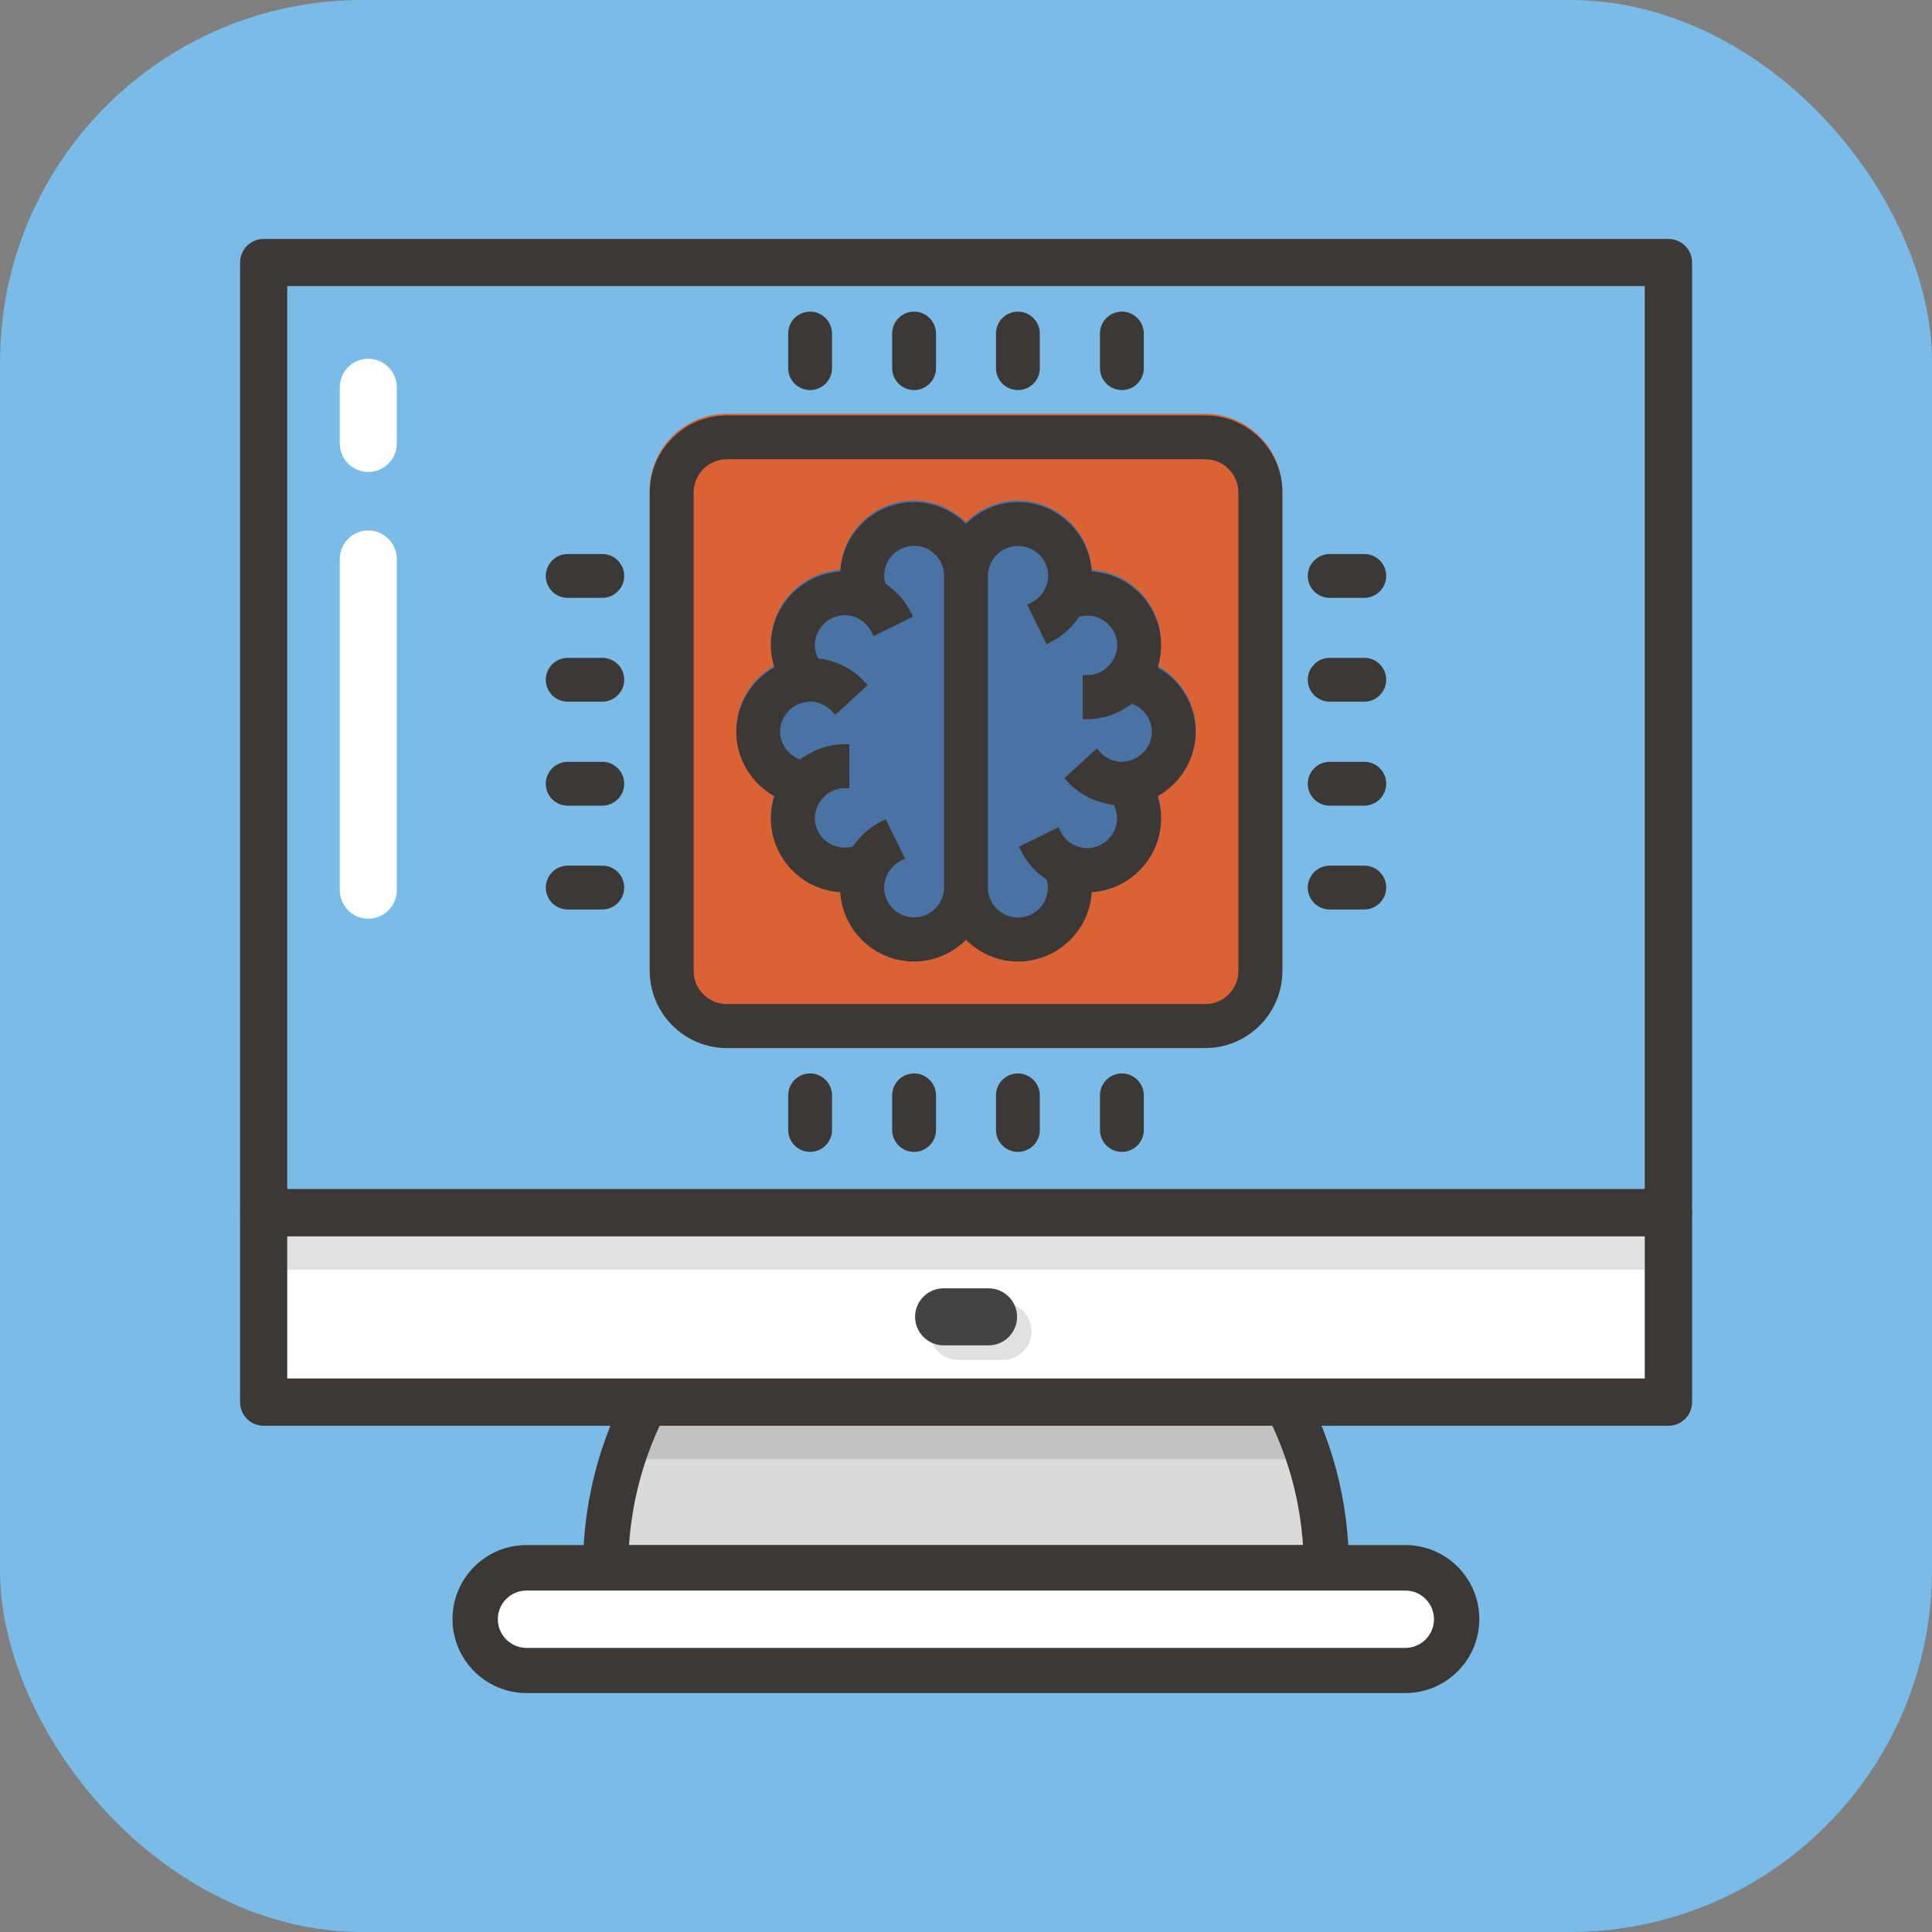 <?xml version="1.0" encoding="UTF-8"?>
<svg xmlns="http://www.w3.org/2000/svg" id="Calque_2" data-name="Calque 2" viewBox="0 0 117.24 117.24">
  <rect x="0" y="0" width="117.24" height="117.24" fill="#808080" stroke="none"/>
  <defs>
    <style>
      .cls-1 {
        fill: #3b3835;
      }

      .cls-1, .cls-2, .cls-3, .cls-4, .cls-5, .cls-6, .cls-7 {
        stroke-width: 0px;
      }

      .cls-8 {
        opacity: .15;
      }

      .cls-2 {
        fill: #da6234;
      }

      .cls-3 {
        fill: #454341;
      }

      .cls-4 {
        fill: #fff;
      }

      .cls-5 {
        fill: #dbdadb;
      }

      .cls-6 {
        fill: #7bbbe7;
      }

      .cls-7 {
        fill: #4a72a3;
      }
    </style>
  </defs>
  <g id="Calque_1-2" data-name="Calque 1">
    <g>
      <g>
        <rect class="cls-6" width="117.24" height="117.24" rx="21.98" ry="21.98"></rect>
        <path class="cls-5" d="M58.62,73.27c-12.08,0-21.87,9.79-21.87,21.87h43.74c0-12.08-9.79-21.87-21.87-21.87Z"></path>
        <path class="cls-1" d="M80.49,96.52h-43.74c-.76,0-1.37-.62-1.37-1.37,0-12.82,10.43-23.24,23.24-23.24s23.24,10.43,23.24,23.24c0,.76-.62,1.37-1.37,1.37ZM38.17,93.77h40.9c-.71-10.66-9.61-19.12-20.45-19.12s-19.74,8.46-20.45,19.12Z"></path>
        <rect class="cls-4" x="16" y="73.58" width="85.25" height="11.5"></rect>
        <path class="cls-1" d="M101.24,86.52H16c-.79,0-1.43-.64-1.43-1.43v-11.5c0-.79.64-1.43,1.43-1.43h85.25c.79,0,1.43.64,1.43,1.43v11.5c0,.79-.64,1.43-1.43,1.43ZM17.43,83.65h82.38v-8.64H17.43v8.64Z"></path>
        <rect class="cls-6" x="16" y="15.93" width="85.25" height="57.66"></rect>
        <path class="cls-1" d="M101.24,75.02H16c-.79,0-1.43-.64-1.43-1.43V15.93c0-.79.64-1.43,1.43-1.43h85.25c.79,0,1.43.64,1.43,1.43v57.65c0,.79-.64,1.43-1.43,1.43ZM17.43,72.15h82.38V17.36H17.43v54.79Z"></path>
        <g class="cls-8">
          <rect class="cls-1" x="16" y="73.58" width="85.25" height="3.47"></rect>
        </g>
        <g class="cls-8">
          <path class="cls-1" d="M37.77,88.55h41.71c-.38-1.21-.87-2.36-1.45-3.47h-38.81c-.57,1.11-1.07,2.26-1.45,3.47Z"></path>
        </g>
        <g class="cls-8">
          <path class="cls-1" d="M60.87,79.06h-2.73c-.96,0-1.73.78-1.73,1.73s.78,1.73,1.73,1.73h2.73c.96,0,1.73-.78,1.73-1.73s-.78-1.73-1.73-1.73Z"></path>
        </g>
        <path class="cls-3" d="M59.99,78.18h-2.73c-.96,0-1.73.78-1.73,1.73s.78,1.73,1.73,1.73h2.73c.96,0,1.73-.78,1.73-1.73s-.78-1.73-1.73-1.73Z"></path>
        <rect class="cls-4" x="28.84" y="95.14" width="59.56" height="6.23" rx="1.7" ry="1.7"></rect>
        <path class="cls-1" d="M85.29,102.74H31.95c-2.47,0-4.49-2.01-4.49-4.49s2.01-4.49,4.49-4.49h53.33c2.48,0,4.49,2.01,4.49,4.49s-2.01,4.49-4.49,4.49ZM31.95,96.52c-.96,0-1.74.78-1.74,1.74s.78,1.74,1.74,1.74h53.33c.96,0,1.74-.78,1.74-1.74s-.78-1.74-1.74-1.74H31.95Z"></path>
        <g>
          <path class="cls-4" d="M22.35,55.75c-.96,0-1.73-.78-1.73-1.73v-20.1c0-.96.78-1.73,1.73-1.73s1.73.78,1.73,1.73v20.1c0,.96-.78,1.73-1.73,1.73Z"></path>
          <path class="cls-4" d="M22.35,28.64c-.96,0-1.73-.78-1.73-1.73v-3.41c0-.96.78-1.73,1.73-1.73s1.73.78,1.73,1.73v3.41c0,.96-.78,1.73-1.73,1.73Z"></path>
        </g>
      </g>
      <g>
        <path class="cls-2" d="M44.11,25.11h29.02c2.58,0,4.68,2.1,4.68,4.68v29.03c0,2.58-2.1,4.68-4.68,4.68h-29.03c-2.58,0-4.68-2.1-4.68-4.68v-29.03c0-2.58,2.1-4.68,4.68-4.68Z"></path>
        <g>
          <path class="cls-7" d="M61.77,58.25c-1.18,0-2.31-.48-3.15-1.32-.84.84-1.98,1.32-3.15,1.32-2.38,0-4.34-1.86-4.48-4.21-2.35-.14-4.21-2.1-4.21-4.48,0-.46.07-.91.21-1.34-1.41-.79-2.31-2.29-2.31-3.91s.9-3.12,2.31-3.91c-.14-.44-.21-.89-.21-1.34,0-2.38,1.86-4.33,4.21-4.48.14-2.35,2.1-4.21,4.48-4.21,1.18,0,2.31.48,3.15,1.32.84-.84,1.98-1.32,3.15-1.32,2.38,0,4.33,1.87,4.48,4.21,2.35.14,4.21,2.1,4.21,4.48,0,.45-.07.9-.21,1.34,1.41.79,2.31,2.29,2.31,3.91s-.9,3.12-2.31,3.91c.14.44.21.89.21,1.34,0,2.38-1.87,4.34-4.21,4.48-.14,2.35-2.1,4.21-4.48,4.21Z"></path>
          <path class="cls-1" d="M44.11,63.6c-2.58,0-4.68-2.1-4.68-4.68v-29.03c0-2.58,2.1-4.68,4.68-4.68h29.03c2.58,0,4.68,2.1,4.68,4.68v29.03c0,2.58-2.1,4.68-4.68,4.68h-29.03ZM44.11,27.87c-1.11,0-2.02.9-2.02,2.02v29.03c0,1.11.9,2.01,2.02,2.01h29.03c1.11,0,2.01-.9,2.01-2.01v-29.03c0-1.11-.9-2.02-2.01-2.02h-29.03Z"></path>
          <g>
            <g>
              <path class="cls-1" d="M68.08,69.9c-.74,0-1.33-.6-1.33-1.33v-2.1c0-.74.6-1.33,1.33-1.33s1.33.6,1.33,1.33v2.1c0,.74-.6,1.33-1.33,1.33Z"></path>
              <path class="cls-1" d="M61.77,69.9c-.74,0-1.33-.6-1.33-1.33v-2.1c0-.74.6-1.33,1.33-1.33s1.33.6,1.33,1.33v2.1c0,.74-.6,1.33-1.33,1.33Z"></path>
              <path class="cls-1" d="M55.47,69.9c-.74,0-1.33-.6-1.33-1.33v-2.1c0-.74.6-1.33,1.33-1.33s1.33.6,1.33,1.33v2.1c0,.74-.6,1.33-1.33,1.33Z"></path>
              <path class="cls-1" d="M49.16,69.9c-.74,0-1.33-.6-1.33-1.33v-2.1c0-.74.6-1.33,1.33-1.33s1.33.6,1.33,1.33v2.1c0,.74-.6,1.33-1.33,1.33Z"></path>
            </g>
            <g>
              <path class="cls-1" d="M68.08,23.67c-.74,0-1.33-.6-1.33-1.33v-2.1c0-.74.6-1.33,1.33-1.33s1.33.6,1.33,1.33v2.1c0,.74-.6,1.33-1.33,1.33Z"></path>
              <path class="cls-1" d="M55.47,23.67c-.74,0-1.33-.6-1.33-1.33v-2.1c0-.74.6-1.33,1.33-1.33s1.33.6,1.33,1.33v2.1c0,.74-.6,1.33-1.33,1.33Z"></path>
              <path class="cls-1" d="M61.77,23.67c-.74,0-1.33-.6-1.33-1.33v-2.1c0-.74.6-1.33,1.33-1.33s1.33.6,1.33,1.33v2.1c0,.74-.6,1.33-1.33,1.33Z"></path>
              <path class="cls-1" d="M49.16,23.67c-.74,0-1.33-.6-1.33-1.33v-2.1c0-.74.6-1.33,1.33-1.33s1.33.6,1.33,1.33v2.1c0,.74-.6,1.33-1.33,1.33Z"></path>
            </g>
            <g>
              <path class="cls-1" d="M80.69,36.28c-.74,0-1.33-.6-1.33-1.33s.6-1.33,1.33-1.33h2.1c.74,0,1.33.6,1.33,1.33s-.6,1.33-1.33,1.33h-2.1Z"></path>
              <path class="cls-1" d="M80.69,42.58c-.74,0-1.33-.6-1.33-1.33s.6-1.33,1.33-1.33h2.1c.74,0,1.33.6,1.33,1.33s-.6,1.33-1.33,1.33h-2.1Z"></path>
              <path class="cls-1" d="M80.69,48.89c-.74,0-1.33-.6-1.33-1.33s.6-1.33,1.33-1.33h2.1c.74,0,1.33.6,1.33,1.33s-.6,1.33-1.33,1.33h-2.1Z"></path>
              <path class="cls-1" d="M80.69,55.19c-.74,0-1.33-.6-1.33-1.33s.6-1.33,1.33-1.33h2.1c.74,0,1.33.6,1.33,1.33s-.6,1.33-1.33,1.33h-2.1Z"></path>
            </g>
            <g>
              <path class="cls-1" d="M34.45,36.28c-.74,0-1.33-.6-1.33-1.33s.6-1.33,1.33-1.33h2.1c.74,0,1.33.6,1.33,1.33s-.6,1.33-1.33,1.33h-2.1Z"></path>
              <path class="cls-1" d="M34.45,48.89c-.74,0-1.33-.6-1.33-1.33s.6-1.33,1.33-1.33h2.1c.74,0,1.33.6,1.33,1.33s-.6,1.33-1.33,1.33h-2.1Z"></path>
              <path class="cls-1" d="M34.45,42.58c-.74,0-1.33-.6-1.33-1.33s.6-1.33,1.33-1.33h2.1c.74,0,1.33.6,1.33,1.33s-.6,1.33-1.33,1.33h-2.1Z"></path>
              <path class="cls-1" d="M34.45,55.19c-.74,0-1.33-.6-1.33-1.33s.6-1.33,1.33-1.33h2.1c.74,0,1.33.6,1.33,1.33s-.6,1.33-1.33,1.33h-2.1Z"></path>
            </g>
          </g>
          <path class="cls-1" d="M61.77,58.35c-1.18,0-2.31-.48-3.15-1.32-.84.84-1.98,1.32-3.15,1.32-2.38,0-4.34-1.87-4.48-4.21-2.35-.14-4.21-2.1-4.21-4.48,0-.46.07-.91.21-1.34-1.41-.79-2.31-2.29-2.31-3.91s.9-3.12,2.31-3.91c-.14-.44-.21-.89-.21-1.34,0-2.38,1.86-4.33,4.21-4.48.14-2.35,2.1-4.21,4.48-4.21,1.18,0,2.31.48,3.15,1.32.84-.84,1.98-1.32,3.15-1.32,2.38,0,4.33,1.87,4.48,4.21,2.35.14,4.21,2.1,4.21,4.48,0,.45-.07.9-.21,1.34,1.41.79,2.31,2.29,2.31,3.91s-.9,3.12-2.31,3.91c.14.44.21.89.21,1.34,0,2.38-1.87,4.33-4.21,4.48-.14,2.35-2.1,4.21-4.48,4.21ZM61.77,33.13c-1,0-1.82.82-1.82,1.82v18.91c0,1,.82,1.82,1.82,1.82s1.82-.82,1.82-1.82c0-.15-.03-.31-.09-.49-.67-.45-1.2-1.04-1.54-1.74l-.13-.25,2.4-1.18.12.25c.18.36.46.65.83.83.25.13.52.19.79.19.99,0,1.82-.83,1.82-1.81,0-.28-.07-.56-.2-.82-1.09-.12-2.08-.62-2.81-1.41l-.19-.21,1.97-1.8.19.21c.35.38.83.6,1.33.6.04,0,.11-.02.13-.02.94-.07,1.69-.86,1.69-1.8,0-.77-.5-1.45-1.22-1.7-.79.6-1.74.93-2.7.93h-.28v-2.67h.28c.51,0,.98-.21,1.33-.6.31-.34.49-.78.49-1.22,0-.97-.83-1.79-1.81-1.79-.17,0-.34.02-.5.07-.45.66-1.04,1.19-1.73,1.53l-.25.13-1.18-2.4.25-.12c.36-.18.65-.46.83-.83.13-.26.2-.53.2-.79,0-1-.82-1.82-1.82-1.82ZM54.93,52.11l-.25.12c-.36.18-.65.47-.83.83-.13.26-.2.53-.2.79,0,1,.82,1.82,1.82,1.82s1.82-.82,1.82-1.82v-18.91c0-1-.82-1.82-1.82-1.82s-1.82.82-1.82,1.82c0,.15.03.3.09.49.67.45,1.2,1.05,1.54,1.74l.13.25-2.4,1.18-.12-.25c-.18-.36-.46-.65-.83-.83-.25-.13-.52-.19-.79-.19-.99,0-1.82.83-1.82,1.81,0,.28.07.56.2.82,1.09.12,2.09.62,2.81,1.41l.19.21-1.97,1.8-.19-.21c-.35-.38-.83-.6-1.33-.6-.04,0-.11.02-.13.02-.94.07-1.69.86-1.69,1.8,0,.77.5,1.45,1.22,1.7.79-.6,1.74-.93,2.7-.93h.28v2.67h-.28c-.51,0-.98.21-1.33.6-.31.34-.48.78-.48,1.22,0,.48.19.92.54,1.27.34.33.8.52,1.27.52.17,0,.34-.02.5-.07.45-.66,1.04-1.19,1.73-1.53l.25-.13,1.18,2.39Z"></path>
        </g>
      </g>
    </g>
  </g>
</svg>
